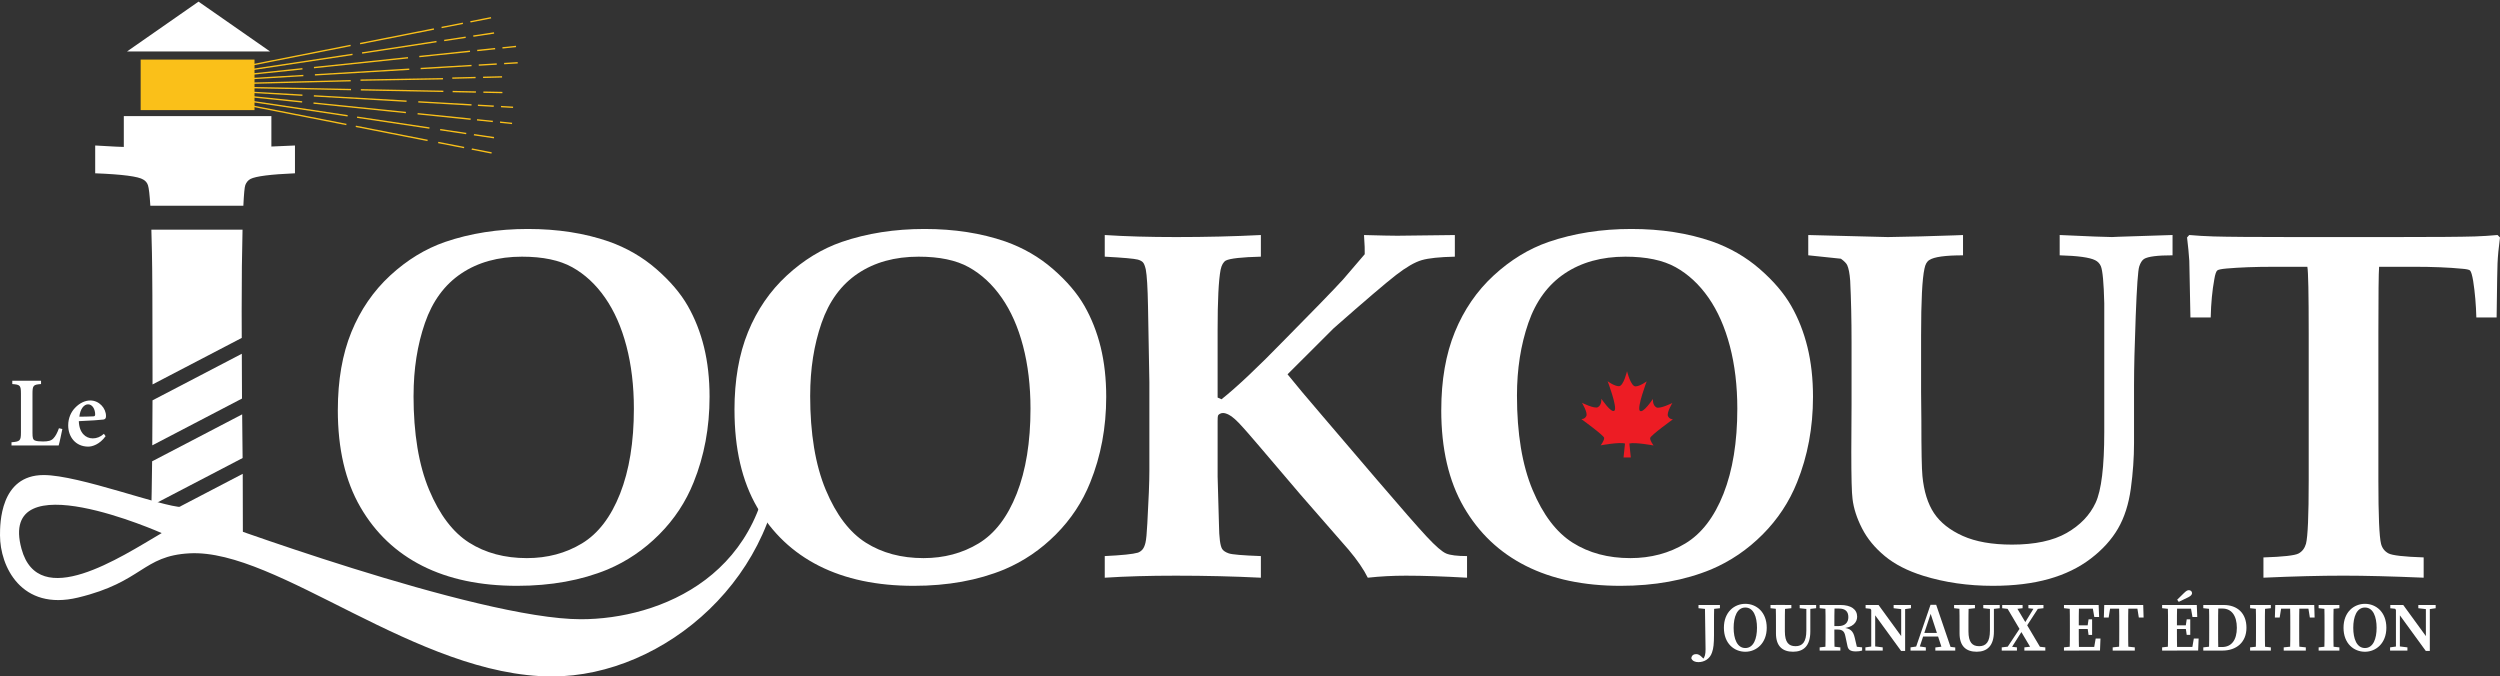 <?xml version="1.0" encoding="UTF-8"?><svg id="a" xmlns="http://www.w3.org/2000/svg" viewBox="0 0 1522.13 411.85"><rect x="0" y="0" width="1522.13" height="411.85" fill="#333333" stroke="none"/><defs><style>.b{fill:#fac019;}.b,.c,.d{stroke-width:0px;}.c{fill:#fff;}.d{fill:#ed1c24;}</style></defs><path class="c" d="m1043.7,368.35c-.13,4.17-.13,8.46-.13,12.78v5.49c0,5.23-.31,8.16-1.19,10.59-1.23,3.89-4.66,5.93-8.31,5.93-1.93,0-3.63-.62-4.31-2.33.16-1.71,1.35-2.56,2.93-2.56,1.25,0,2.23.55,3.47,1.78l1.37,1.35-.41.37-.33-.03v-.38c1.23-1.2,1.64-3.05,1.64-6.09,0-3.34-.19-9.32-.39-26.88h5.68Zm-9.56,0h13.04v1.97l-5.84.63h-1.24l-5.97-.63v-1.97Z"/><path class="c" d="m1075.68,382.23c0,9.41-6.32,14.59-13.03,14.59s-13.05-4.94-13.05-14.59,6.39-14.59,13.05-14.59,13.03,4.94,13.03,14.59Zm-13.03,12.33c5.04,0,7.1-5.71,7.1-12.33s-2.05-12.34-7.1-12.34-7.12,5.74-7.12,12.34,2.08,12.33,7.12,12.33Z"/><path class="c" d="m1077.97,370.31v-1.97h12.7v1.97l-5.84.63h-1.02l-5.84-.63Zm15.22,23.13c4.28,0,6.61-2.61,6.61-9.51v-15.59h2.42v16.12c0,8.84-4.19,12.35-10.49,12.35s-10.43-3.22-10.43-11.18v-4.54c0-4.22,0-8.51-.13-12.76h5.68c-.13,4.17-.13,8.46-.13,12.76v3.26c0,6.8,2.35,9.08,6.47,9.08Zm7.09-22.62l-4.53-.5v-1.97h10.01v1.97l-4.45.5h-1.04Z"/><path class="c" d="m1107.9,370.31v-1.97h6.31v2.59h-.54l-5.76-.63Zm6.85,23.21l5.76.63v1.97h-12.61v-1.97l5.76-.63h1.08Zm-3.25-12.2c0-4.31,0-8.66-.13-12.98h5.62c-.13,4.31-.13,8.5-.13,13.24v1.27c0,4.59,0,8.94.13,13.26h-5.62c.13-4.23.13-8.58.13-12.98v-1.82Zm2.74-.13h5.08c4.34,0,6.05-2.43,6.05-5.46,0-3.44-1.85-5.21-5.73-5.21h-5.43v-2.17h6.32c6.5,0,10.2,2.66,10.2,7.15,0,3.37-2.59,6.63-9.06,7.06l.08-.38c4.84.25,6.59,2.03,7.52,6.16l1.57,6.7-2.39-1.49,5.31.59v1.97c-1.38.36-2.22.51-3.81.51-3.09,0-4.71-.85-5.16-3.46l-1.24-5.82c-.62-3.1-1.91-4.04-4.89-4.04h-4.42v-2.11Z"/><path class="c" d="m1135.75,394.15l4.43-.63h1.02l5.1.63v1.97h-10.55v-1.97Zm2.41-24.41l2.5,1.1-4.78-.5v-1.98h7.89l16.17,22.22v5.73h-2.46l-19.33-26.56Zm1.15-1.39l2.4,1.98v25.78h-2.4v-27.77Zm13.64,0h10.55v1.97l-4.22.63h-1.01l-5.33-.63v-1.97Zm4.59,0h2.4v27.95l-2.4-2.4v-25.55Z"/><path class="c" d="m1163.23,394.15l4.25-.63h.79l4.28.63v1.97h-9.32v-1.97Zm12.18-25.93h3.43l9.52,27.9h-5.55l-7.77-23.75,1.27-1.08-8.26,24.83h-2.23l9.59-27.9Zm-4.7,17.15h11.3l.81,2.19h-12.79l.68-2.19Zm7.63,8.83l5-.63h1.84l5.28.63v1.92h-12.12v-1.92Z"/><path class="c" d="m1189.75,370.31v-1.97h12.7v1.97l-5.84.63h-1.02l-5.84-.63Zm15.22,23.13c4.28,0,6.61-2.61,6.61-9.51v-15.59h2.42v16.12c0,8.84-4.19,12.35-10.49,12.35s-10.43-3.22-10.43-11.18v-4.54c0-4.22,0-8.51-.13-12.76h5.68c-.13,4.17-.13,8.46-.13,12.76v3.26c0,6.8,2.35,9.08,6.47,9.08Zm7.09-22.62l-4.53-.5v-1.97h10.01v1.97l-4.45.5h-1.04Z"/><path class="c" d="m1218.76,394.15l4.22-.49h.93l4.11.49v1.97h-9.26v-1.97Zm.27-25.8h12.43v1.97l-5.56.63h-1.48l-5.38-.63v-1.97Zm11.61,12.95l1.69,1-8.74,13.82h-2.77l9.82-14.82Zm-9.69-12.95h5.98l16.46,27.77h-5.98l-16.46-27.77Zm18.54,0h2.77l-9.25,14.29-1.65-1.04,8.12-13.25Zm-6.95,25.8l5.64-.63h1.37l5.75.63v1.97h-12.76v-1.97Zm2.44-25.8h9.18v1.97l-4.2.47h-.94l-4.03-.47v-1.97Z"/><path class="c" d="m1256.65,370.31v-1.97h6.31v2.59h-.54l-5.76-.63Zm6.31,23.21v2.59h-6.31v-1.97l5.76-.63h.54Zm-2.71-12.2c0-4.31,0-8.66-.13-12.98h5.68c-.13,4.23-.13,8.58-.13,12.98v1.48c0,4.64,0,9,.13,13.31h-5.68c.13-4.23.13-8.58.13-12.98v-1.82Zm13.6-12.98l2.47,2.23h-13.35v-2.23h14.79l.29,7.33h-2.93l-1.27-7.33Zm-1.55,14.61h-9.34v-2.2h9.34v2.2Zm6.58,5.82l-.29,7.33h-15.62v-2.22h14.19l-2.47,2.22,1.27-7.33h2.93Zm-7.89-7.45l.63-4.22h2.16v9.46h-2.16l-.63-4.43v-.81Z"/><path class="c" d="m1282.61,370.58l2.47-2.23-1.22,7.62h-2.93l.24-7.62h23.73l.23,7.62h-2.91l-1.22-7.62,2.45,2.23h-20.84Zm11.07,22.94l6.09.63v1.97h-13.46v-1.97l6.03-.63h1.34Zm-3.36-12.2c0-4.31,0-8.66-.13-12.98h5.68c-.13,4.23-.13,8.58-.13,12.98v1.8c0,4.33,0,8.68.13,12.99h-5.68c.13-4.23.13-8.58.13-12.98v-1.82Z"/><path class="c" d="m1316.41,370.31v-1.97h6.31v2.59h-.54l-5.76-.63Zm6.31,23.21v2.59h-6.31v-1.97l5.76-.63h.54Zm-2.71-12.2c0-4.31,0-8.66-.13-12.98h5.68c-.13,4.23-.13,8.58-.13,12.98v1.48c0,4.64,0,9,.13,13.31h-5.68c.13-4.23.13-8.58.13-12.98v-1.82Zm13.6-12.98l2.47,2.23h-13.35v-2.23h14.79l.29,7.33h-2.93l-1.27-7.33Zm-1.55,14.61h-9.34v-2.2h9.34v2.2Zm6.58,5.82l-.29,7.33h-15.62v-2.22h14.19l-2.47,2.22,1.27-7.33h2.93Zm-8.8-27.8c1.26-1.23,2.02-1.64,2.87-1.64,1.08,0,1.92.81,1.92,1.76,0,.77-.47,1.64-2.23,2.52-1.96.98-3.92,1.92-5.87,2.85l-.95-1.33c1.42-1.43,2.87-2.84,4.26-4.17Zm.91,20.35l.63-4.22h2.16v9.46h-2.16l-.63-4.43v-.81Z"/><path class="c" d="m1341.48,370.31v-1.97h6.31v2.59h-.54l-5.76-.63Zm6.31,23.21v2.59h-6.31v-1.97l5.76-.63h.54Zm-2.71-12.2c0-4.31,0-8.66-.13-12.98h5.68c-.13,4.23-.13,8.58-.13,12.98v1.48c0,4.64,0,9,.13,13.31h-5.68c.13-4.23.13-8.58.13-13.29v-1.5Zm2.71,12.62h5.18c5.67,0,8.94-4.27,8.94-11.7s-3.28-11.72-8.72-11.72h-5.41v-2.17h6.09c8.44,0,13.89,5.08,13.89,13.86s-6.04,13.9-14.68,13.9h-5.3v-2.17Z"/><path class="c" d="m1369.98,370.31v-1.97h12.63v1.97l-5.83.63h-1.04l-5.76-.63Zm6.8,23.21l5.83.63v1.97h-12.63v-1.97l5.76-.63h1.04Zm-3.21-12.2c0-4.31,0-8.66-.13-12.98h5.68c-.13,4.23-.13,8.58-.13,12.98v1.8c0,4.33,0,8.68.13,12.99h-5.68c.13-4.23.13-8.58.13-12.98v-1.82Z"/><path class="c" d="m1386.74,370.58l2.47-2.23-1.22,7.62h-2.93l.24-7.62h23.73l.23,7.62h-2.91l-1.22-7.62,2.45,2.23h-20.84Zm11.07,22.94l6.09.63v1.97h-13.46v-1.97l6.03-.63h1.34Zm-3.36-12.2c0-4.31,0-8.66-.13-12.98h5.68c-.13,4.23-.13,8.58-.13,12.98v1.8c0,4.33,0,8.68.13,12.99h-5.68c.13-4.23.13-8.58.13-12.98v-1.82Z"/><path class="c" d="m1411.71,370.31v-1.97h12.63v1.97l-5.83.63h-1.04l-5.76-.63Zm6.8,23.21l5.83.63v1.97h-12.63v-1.97l5.76-.63h1.04Zm-3.21-12.2c0-4.31,0-8.66-.13-12.98h5.68c-.13,4.23-.13,8.58-.13,12.98v1.8c0,4.33,0,8.68.13,12.99h-5.68c.13-4.23.13-8.58.13-12.98v-1.82Z"/><path class="c" d="m1452.94,382.23c0,9.41-6.32,14.59-13.03,14.59s-13.05-4.94-13.05-14.59,6.39-14.59,13.05-14.59,13.03,4.94,13.03,14.59Zm-13.03,12.33c5.04,0,7.1-5.71,7.1-12.33s-2.05-12.34-7.1-12.34-7.12,5.74-7.12,12.34,2.08,12.33,7.12,12.33Z"/><path class="c" d="m1455.21,394.15l4.42-.63h1.02l5.11.63v1.97h-10.55v-1.97Zm2.41-24.41l2.5,1.1-4.78-.5v-1.98h7.89l16.17,22.22v5.73h-2.46l-19.33-26.56Zm1.15-1.39l2.4,1.98v25.78h-2.4v-27.77Zm13.64,0h10.55v1.97l-4.22.63h-1.01l-5.33-.63v-1.97Zm4.59,0h2.4v27.95l-2.4-2.4v-25.55Z"/><path class="c" d="m37.96,261.21c-.49,2.36-1.7,8.3-2.24,10H7v-1.94c5.15-.42,5.75-.85,5.75-6v-23.56c0-5.15-.55-5.51-5.27-5.88v-2h17.51v2c-4.66.36-5.21.73-5.21,5.88v23.81c0,2.97.24,4.12,1.45,4.66,1.09.48,2.85.61,4.97.61,2.91,0,5.03-.36,6.42-2,1.15-1.21,2.24-3.15,3.27-6.06l2.06.48Z"/><path class="c" d="m64.3,265.57c-3.7,5.15-8.24,6.36-10.54,6.36-7.81,0-12.24-6-12.24-12.96,0-4.42,1.76-8.24,4.3-10.78,2.6-2.73,5.94-4.36,9.09-4.36h.06c5.39,0,9.57,4.66,9.57,9.51,0,1.21-.36,1.94-1.64,2.12-1.09.18-8.54.73-14.9.97.18,7.15,4.18,10.48,8.48,10.48,2.36,0,4.66-.85,6.78-2.79l1.03,1.45Zm-10.72-19.38c-2.42,0-4.73,2.73-5.27,7.51,2.79,0,5.45-.06,8.24-.18.97,0,1.33-.18,1.39-1.15,0-3.15-1.64-6.18-4.3-6.18h-.06Z"/><path class="d" d="m1018.6,255.26s-2.09.21-3.05-1.91c-.94-2.09,2.67-7.99,2.67-7.99,0,0-7.64,3.79-9.73,2.68-2.5-1.38-2.1-5.16-2.1-5.16,0,0-6.06,9.14-7.98,7.23-1.89-1.89,4.18-17.92,4.18-17.92,0,0-4.13,3.06-6.84,3.06-2.87,0-5.14-9.24-5.14-9.24,0,0-2.11,9.14-4.95,9.14s-6.86-3.05-6.86-3.05c0,0,6.09,16,4.17,17.93-1.91,1.87-8-7.28-8-7.28,0,0,.42,3.8-2.11,5.16-2.09,1.15-9.69-2.67-9.69-2.67,0,0,3.61,5.9,2.67,8.02-.94,2.09-3.06,1.89-3.06,1.89,0,0,13.71,9.92,13.9,11.43.19,1.53-2.11,4.57-2.11,4.57,0,0,11.65-2.17,14.81-1.09l-.89,8.47h4.43l-.89-8.5c3.44-.91,14.75,1.2,14.75,1.2,0,0-2.3-3.02-2.08-4.54.15-1.52,13.9-11.43,13.9-11.43Z"/><path class="c" d="m205.69,249.69c0-18.18,2.75-34.03,8.26-47.54,5.52-13.51,13.41-24.99,23.64-34.43,10.23-9.43,21.38-16.24,33.4-20.41,15.41-5.27,32.2-7.9,50.39-7.9s34.49,2.54,49.21,7.61c10.93,3.87,20.59,9.46,29,16.76,8.39,7.3,14.78,14.78,19.15,22.43,4.37,7.65,7.68,16.05,9.92,25.18,2.23,9.14,3.36,19.22,3.36,30.24,0,18.68-3.24,36.02-9.7,52.02-4.77,11.92-11.75,22.51-20.95,31.74-9.2,9.24-19.65,16.35-31.38,21.31-16.1,6.64-34.49,9.98-55.17,9.98-22.36,0-41.58-4.05-57.63-12.14-16.05-8.1-28.65-20.04-37.79-35.83-9.15-15.8-13.72-35.47-13.72-59.02Zm46.09-8.88c0,23.16,3.16,42.32,9.51,57.48,6.35,15.16,14.49,25.86,24.4,32.13,9.91,6.26,21.61,9.39,35.1,9.39,12.49,0,23.67-2.98,33.53-8.94,9.86-5.96,17.6-16.05,23.21-30.27,5.6-14.21,8.41-31.46,8.41-51.74,0-13.91-1.52-26.64-4.54-38.16-3.02-11.53-7.37-21.35-13.01-29.45-5.65-8.11-12.31-14.28-20.01-18.56-7.68-4.27-17.86-6.41-30.56-6.41-14.47,0-26.8,3.41-36.95,10.22-10.17,6.81-17.56,16.87-22.16,30.19-4.61,13.32-6.91,28.02-6.91,44.13Z"/><path class="c" d="m447.18,249.69c0-18.18,2.74-34.03,8.26-47.54,5.51-13.51,13.4-24.99,23.63-34.43,10.23-9.43,21.38-16.24,33.41-20.41,15.4-5.27,32.2-7.9,50.39-7.9s34.5,2.54,49.21,7.61c10.93,3.87,20.6,9.46,29,16.76,8.4,7.3,14.78,14.78,19.16,22.43,4.37,7.65,7.68,16.05,9.92,25.18,2.23,9.14,3.36,19.22,3.36,30.24,0,18.68-3.24,36.02-9.7,52.02-4.77,11.92-11.75,22.51-20.95,31.74-9.19,9.24-19.65,16.35-31.38,21.31-16.09,6.64-34.49,9.98-55.16,9.98-22.37,0-41.58-4.05-57.63-12.14-16.05-8.1-28.64-20.04-37.79-35.83-9.14-15.8-13.71-35.47-13.71-59.02Zm46.09-8.88c0,23.16,3.17,42.32,9.51,57.48,6.35,15.16,14.49,25.86,24.4,32.13,9.91,6.26,21.61,9.39,35.1,9.39,12.49,0,23.68-2.98,33.54-8.94,9.86-5.96,17.6-16.05,23.2-30.27,5.6-14.21,8.4-31.46,8.4-51.74,0-13.91-1.51-26.64-4.53-38.16-3.02-11.53-7.36-21.35-13.02-29.45-5.65-8.11-12.31-14.28-20.01-18.56-7.67-4.27-17.86-6.41-30.55-6.41-14.48,0-26.8,3.41-36.96,10.22-10.17,6.81-17.55,16.87-22.16,30.19-4.62,13.32-6.91,28.02-6.91,44.13Z"/><path class="c" d="m893.21,338.57v13.17c-14.39-.82-26.78-1.24-37.21-1.24-8.03,0-15.77.41-23.22,1.24-2.49-5.07-6.38-10.74-11.67-17.02l-29.18-33.44c-22.04-25.98-33.77-39.66-35.16-41.05-3.65-4.14-6.52-6.7-8.59-7.71-1.38-.71-2.57-1.06-3.56-1.06-.79,0-1.48.2-2.08.6-.51.3-.82.64-.97,1.03-.15.4-.22,1.54-.22,3.44v33.56l.83,29.54c.1,7.85.75,12.72,1.94,14.62.69,1.08,2.03,1.99,4.03,2.68,1.98.69,8.5,1.24,19.54,1.64v13.17c-16.38-.82-33.64-1.24-51.8-1.24-16.17,0-30.59.41-43.26,1.24v-13.17c10.45-.5,17.19-1.19,20.19-2.08,1.1-.4,2.03-1.05,2.79-1.94.76-.9,1.37-2.26,1.81-4.1.46-1.84.83-5.78,1.14-11.84.83-14.7,1.24-25.32,1.24-31.87v-54.06l-.83-46.18c-.21-11.31-.66-18.81-1.36-22.49-.51-2.18-1.09-3.61-1.75-4.31-.66-.7-1.69-1.24-3.09-1.64-2.23-.59-8.93-1.19-20.14-1.79v-13.17c12.67.83,27.15,1.24,43.41,1.24,18.17,0,35.38-.41,51.65-1.24v13.17c-11.71.29-18.82,1.09-21.34,2.37-1.52.9-2.59,2.78-3.19,5.65-1.21,6.45-1.81,18.68-1.81,36.72v41.04l2.38,1.05c9.34-7.43,22.16-19.52,38.46-36.29l21.16-21.55c6.85-7.04,11.67-12.1,14.45-15.17l13.12-15.31c.1-2.09-.05-5.99-.44-11.67,10.04.28,16.79.42,20.28.42l35.03-.42v13.17c-9.26.19-15.99.9-20.18,2.12-4.19,1.22-9.38,4.21-15.55,8.98-6.18,4.78-18.84,15.58-37.97,32.41l-28.17,28.11c4.78,5.97,11.91,14.46,21.37,25.48l32.72,38.31c15.11,17.67,25.36,29.38,30.73,35.13,5.37,5.75,9.3,9.14,11.78,10.19,2.49,1.04,6.72,1.56,12.68,1.56Z"/><path class="c" d="m877.52,249.69c0-18.18,2.75-34.03,8.27-47.54,5.52-13.51,13.4-24.99,23.64-34.43,10.24-9.43,21.37-16.24,33.4-20.41,15.4-5.27,32.19-7.9,50.39-7.9s34.48,2.54,49.2,7.61c10.93,3.87,20.6,9.46,29,16.76,8.4,7.3,14.78,14.78,19.16,22.43,4.37,7.65,7.68,16.05,9.91,25.18,2.24,9.14,3.36,19.22,3.36,30.24,0,18.68-3.24,36.02-9.7,52.02-4.77,11.92-11.76,22.51-20.95,31.74-9.2,9.24-19.66,16.35-31.38,21.31-16.1,6.64-34.5,9.98-55.17,9.98-22.37,0-41.58-4.05-57.62-12.14-16.07-8.1-28.66-20.04-37.8-35.83-9.15-15.8-13.72-35.47-13.72-59.02Zm46.09-8.88c0,23.16,3.17,42.32,9.51,57.48,6.35,15.16,14.49,25.86,24.4,32.13,9.92,6.26,21.61,9.39,35.1,9.39,12.49,0,23.67-2.98,33.53-8.94,9.86-5.96,17.6-16.05,23.21-30.27,5.6-14.21,8.41-31.46,8.41-51.74,0-13.91-1.51-26.64-4.54-38.16-3.03-11.53-7.37-21.35-13.01-29.45-5.66-8.11-12.32-14.28-20-18.56-7.69-4.27-17.87-6.41-30.57-6.41-14.47,0-26.8,3.41-36.96,10.22-10.16,6.81-17.56,16.87-22.17,30.19-4.6,13.32-6.91,28.02-6.91,44.13Z"/><path class="c" d="m1100.96,155.46v-12.36l48.45,1.24,20.13-.41,20.13-.62,5.52-.21v12.36c-10.76,0-17.58.94-20.47,2.83-1.5.89-2.49,2.63-2.99,5.21-1.38,6.15-2.07,19.72-2.07,40.68v34.57l.17,17.44c0,18.18.22,29.4.65,33.67.9,9.34,3.26,16.87,7.06,22.58,3.81,5.71,9.64,10.33,17.5,13.86,7.86,3.52,17.85,5.29,29.97,5.29,13.91,0,25.01-2.37,33.27-7.08,8.26-4.72,14.15-10.86,17.65-18.41,3.5-7.55,5.26-21.9,5.26-43.06v-78.38c-.3-12.51-1-20.06-2.1-22.64-.7-1.6-1.85-2.79-3.44-3.59-3.31-1.68-10.51-2.68-21.61-2.98v-12.36c17.87.83,28.48,1.24,31.84,1.24.89,0,2.22-.06,4-.18l32.88-1.06v12.36c-9.21,0-15.01.75-17.38,2.23-1.19.8-2.16,2.31-2.9,4.55-.75,2.23-1.46,12.28-2.14,30.15-.69,17.88-1.03,31.98-1.03,42.31v35c0,8.93-.65,18.17-1.94,27.7-1.3,9.54-3.9,17.68-7.82,24.44-3.92,6.75-9.47,12.86-16.62,18.31-7.15,5.46-15.65,9.59-25.48,12.37-9.84,2.77-21.22,4.17-34.13,4.17-15.11,0-29.22-2.04-42.33-6.11-9.54-2.97-17.34-6.97-23.4-11.98-6.06-5.02-10.68-10.62-13.86-16.84-3.19-6.2-5.12-12.19-5.81-17.95-.5-3.58-.75-13.21-.75-28.9l.15-28.6v-37.83c0-13.91-.28-26.42-.83-37.54-.31-4.37-.92-7.54-1.83-9.53-.51-1.09-1.78-2.39-3.82-3.88l-19.86-2.08Z"/><path class="c" d="m1378.1,351.74v-12.35c11.99-.39,19.1-1.18,21.35-2.38,2.24-1.19,3.76-3.18,4.56-5.96,1.1-4.26,1.65-17.12,1.65-38.58v-89.22c0-24.33-.27-37.93-.82-40.81h-21.15c-10.64,0-20.01.35-28.09,1.05-3.25.3-5.13.7-5.62,1.19-.69.6-1.28,2.33-1.77,5.22-1.28,6.97-2.03,14.76-2.22,23.4h-12.34c-.37-20.42-.6-31.92-.69-34.51-.28-4.38-.74-9.11-1.37-14.2l1.33-1.5c4.65.42,9.59.71,14.84.87,8.51.26,24.88.38,49.12.38h59.95c24.92,0,41.6-.12,50.01-.38,4.55-.16,9.15-.44,13.8-.87l1.49,1.5c-.82,6.08-1.33,11.41-1.51,15.99-.09.79-.28,11.71-.55,32.72h-12.34c-.2-7.75-.83-15.16-1.93-22.22-.6-3.57-1.24-5.72-1.93-6.41-.59-.49-2.19-.85-4.76-1.04-8.14-.8-17.91-1.2-29.31-1.2h-21.28c-.29,3.48-.44,17.08-.44,40.81v89.22c0,21.45.54,34.36,1.64,38.73.69,2.58,2.19,4.5,4.5,5.74,2.29,1.23,9.44,2.06,21.43,2.45v12.35c-19.29-.82-35.55-1.24-48.77-1.24-14.12,0-30.38.41-48.76,1.24Z"/><polygon class="c" points="120.87 .99 77.35 31.32 164.4 31.32 120.87 .99"/><rect class="b" x="85.64" y="36.28" width="69.32" height="30.76"/><rect class="c" x="75.38" y="70.69" width="89.85" height="27.15"/><path class="b" d="m286.55,13.68l12.5-2.46-.16-.82-12.59,2.48c.09.27.17.53.24.8Z"/><path class="b" d="m281.77,13.78l-13,2.56.15.82,12.98-2.56c-.06-.27-.1-.55-.13-.82Z"/><rect class="b" x="218.8" y="21.68" width="45.84" height=".84" transform="translate(.31 47.34) rotate(-11.19)"/><rect class="b" x="150.3" y="33.43" width="63.78" height=".83" transform="translate(-3.11 35.93) rotate(-11.17)"/><path class="b" d="m305.97,29.56l8.25-.86-.09-.83-8.25.86c.04.27.07.55.08.83Z"/><path class="b" d="m301.46,29.48c-.01-.11-.04-.2-.07-.28l-10.88,1.14.09.83,10.91-1.14c-.01-.19-.01-.37-.04-.55Z"/><polygon class="b" points="255.33 34.86 255.24 34.03 286.12 30.8 286.21 31.63 255.33 34.86"/><polygon class="b" points="191.2 41.57 191.11 40.74 248.36 34.75 248.45 35.58 191.2 41.57"/><polygon class="b" points="150.95 45.78 150.86 44.95 184.11 41.47 184.19 42.3 150.95 45.78"/><path class="b" d="m294.1,47.51l11.59-.29-.02-.83-11.55.29c0,.28-.01.56-.02.84Z"/><path class="b" d="m289.58,46.79l-14.21.36.02.83,14.17-.36c0-.28,0-.56.02-.84Z"/><rect class="b" x="219.48" y="47.93" width="50.26" height=".83" transform="translate(-.79 4.17) rotate(-.97)"/><polygon class="b" points="150.91 51.13 150.89 50.3 213.51 48.71 213.53 49.55 150.91 51.13"/><path class="b" d="m300.69,64.23l-9.69-.55-.04.83,9.61.55c.03-.28.07-.56.12-.83Z"/><path class="b" d="m305,64.48c.04.28.07.56.09.84l7.27.42.04-.83-7.41-.42Z"/><polygon class="b" points="287.06 64.29 254.65 62.43 254.69 61.6 287.11 63.45 287.06 64.29"/><polygon class="b" points="247.5 62.02 191.06 58.78 191.11 57.95 247.55 61.19 247.5 62.02"/><polygon class="b" points="184.11 58.38 150.87 56.48 150.93 55.65 184.15 57.55 184.11 58.38"/><path class="b" d="m283.97,80.9l-15.92-2.38-.13.82,15.85,2.37c.05-.27.14-.54.2-.81Z"/><path class="b" d="m288.7,81.61c-.07.27-.16.54-.25.81l12.25,1.83.13-.83-12.12-1.81Z"/><polygon class="b" points="261.41 78.37 217.35 71.78 217.48 70.95 261.53 77.55 261.41 78.37"/><polygon class="b" points="211.59 70.91 150.84 61.82 150.96 60.99 211.72 70.09 211.59 70.91"/><path class="b" d="m288.26,22.4l12.6-1.91-.12-.83-12.68,1.92c.07.27.14.54.2.82Z"/><path class="b" d="m283.49,22.27l-13.11,1.98.12.82,13.08-1.98c-.04-.28-.07-.55-.1-.83Z"/><rect class="b" x="220.18" y="28.38" width="45.85" height=".84" transform="translate(-1.56 37.1) rotate(-8.7)"/><rect class="b" x="151.21" y="37.45" width="63.78" height=".84" transform="translate(-3.6 27.71) rotate(-8.57)"/><path class="b" d="m306.96,39.13l8.28-.49-.05-.83-8.27.49c.02.27.04.55.05.83Z"/><path class="b" d="m302.46,38.85c-.02-.11-.04-.2-.07-.28l-10.92.65.05.83,10.95-.65c0-.18,0-.37-.02-.55Z"/><polygon class="b" points="256.13 42.15 256.08 41.32 287.07 39.48 287.12 40.31 256.13 42.15"/><polygon class="b" points="191.76 45.99 191.71 45.15 249.17 41.73 249.22 42.56 191.76 45.99"/><polygon class="b" points="151.35 48.39 151.31 47.55 184.68 45.57 184.73 46.4 151.35 48.39"/><path class="b" d="m294.28,56.53l11.6.23v-.83s-11.53-.23-11.53-.23c-.02.28-.04.56-.07.83Z"/><path class="b" d="m289.81,55.61l-14.22-.28-.02.83,14.17.28c.02-.28.04-.56.07-.83Z"/><rect class="b" x="244.39" y="30.02" width=".84" height="50.25" transform="translate(185.06 298.87) rotate(-88.92)"/><polygon class="b" points="151.08 53.73 151.1 52.9 213.73 54.12 213.71 54.95 151.08 53.73"/><path class="b" d="m300.13,73.53l-9.65-.99-.08.83,9.58.98c.04-.27.1-.55.15-.82Z"/><path class="b" d="m304.42,73.97c.03.28.04.56.06.85l7.25.74.08-.83-7.38-.76Z"/><polygon class="b" points="286.51 72.97 254.21 69.66 254.29 68.83 286.6 72.14 286.51 72.97"/><polygon class="b" points="247.09 68.93 190.85 63.17 190.93 62.34 247.18 68.11 247.09 68.93"/><polygon class="b" points="183.92 62.46 150.81 59.07 150.9 58.24 184 61.63 183.92 62.46"/><path class="b" d="m282.68,89.44l-15.8-3.09-.16.82,15.73,3.08c.06-.27.16-.54.24-.81Z"/><path class="b" d="m287.37,90.36c-.1.27-.18.53-.29.79l12.15,2.38.16-.82-12.02-2.36Z"/><polygon class="b" points="260.25 85.9 216.54 77.33 216.7 76.51 260.41 85.08 260.25 85.9"/><polygon class="b" points="210.82 76.21 150.53 64.41 150.69 63.59 210.98 75.39 210.82 76.21"/><path class="c" d="m90.09,112.78c.56,1.69,1.04,5.86,1.44,12.47h56.64c.34-7.18.73-11.38,1.19-12.57.66-1.71,1.7-2.95,3.16-3.73,3.26-1.66,12.28-2.8,27.07-3.44v-16.93c-20.82,1.06-42.85,1.6-66.08,1.6-20.82,0-39.33-.53-55.55-1.6v16.93c16.57.64,26.33,1.92,29.26,3.82,1.39.76,2.35,1.92,2.87,3.45Z"/><path class="c" d="m92.87,228.57c0,1.85,0,3.68,0,5.5l54.32-28.33c-.03-9.72-.05-15.19-.05-16.37,0-19.63.17-36.14.53-49.55h-55.51c.13,4.23.25,8.92.35,14.12.23,9.44.36,34.31.36,74.64Z"/><path class="c" d="m147.34,242.66c-.05-10.68-.08-19.78-.11-27.27l-54.37,28.36c-.03,9.69-.08,18.81-.15,27.4l54.63-28.49Z"/><path class="c" d="m147.71,278.87c-.08-8.83-.17-17.69-.27-26.59l-54.82,28.59c-.07,6.41-.16,12.5-.26,18.23-.06,3.13-.12,6.02-.18,8.73l55.54-28.96Z"/><path class="c" d="m147.87,324.7c-.02-3.4-.06-32.8-.08-36.21l-55.9,29.15"/><rect class="c" x="101.21" y="167.22" width="14.95" height="24.83"/><path class="c" d="m469.12,215.39c-2.26,0-2.83,1.39-2.83,4.88,0,4.88,3.4,14.63,3.4,43.89,0,86.39-68.47,112.86-116.01,112.86-63.38,0-230.31-62.01-230.31-62.01l-12.45-6.27c-11.88,0-62.8-19.51-84.32-19.51-26.6,0-26.6,29.75-26.6,36.72,0,18.81,12.87,46.21,47.53,37.87,39.48-9.5,39.12-25.41,67.91-26.93,53.46-2.83,138.64,74.96,220.69,74.96,68.47,0,140.34-61.31,140.34-143.52,0-32.74-3.4-52.95-7.36-52.95ZM13.09,334.16c-14.81-54.19,85.35-9.59,85.35-9.59-25.14,14.77-74.92,47.76-85.35,9.59Z"/></svg>